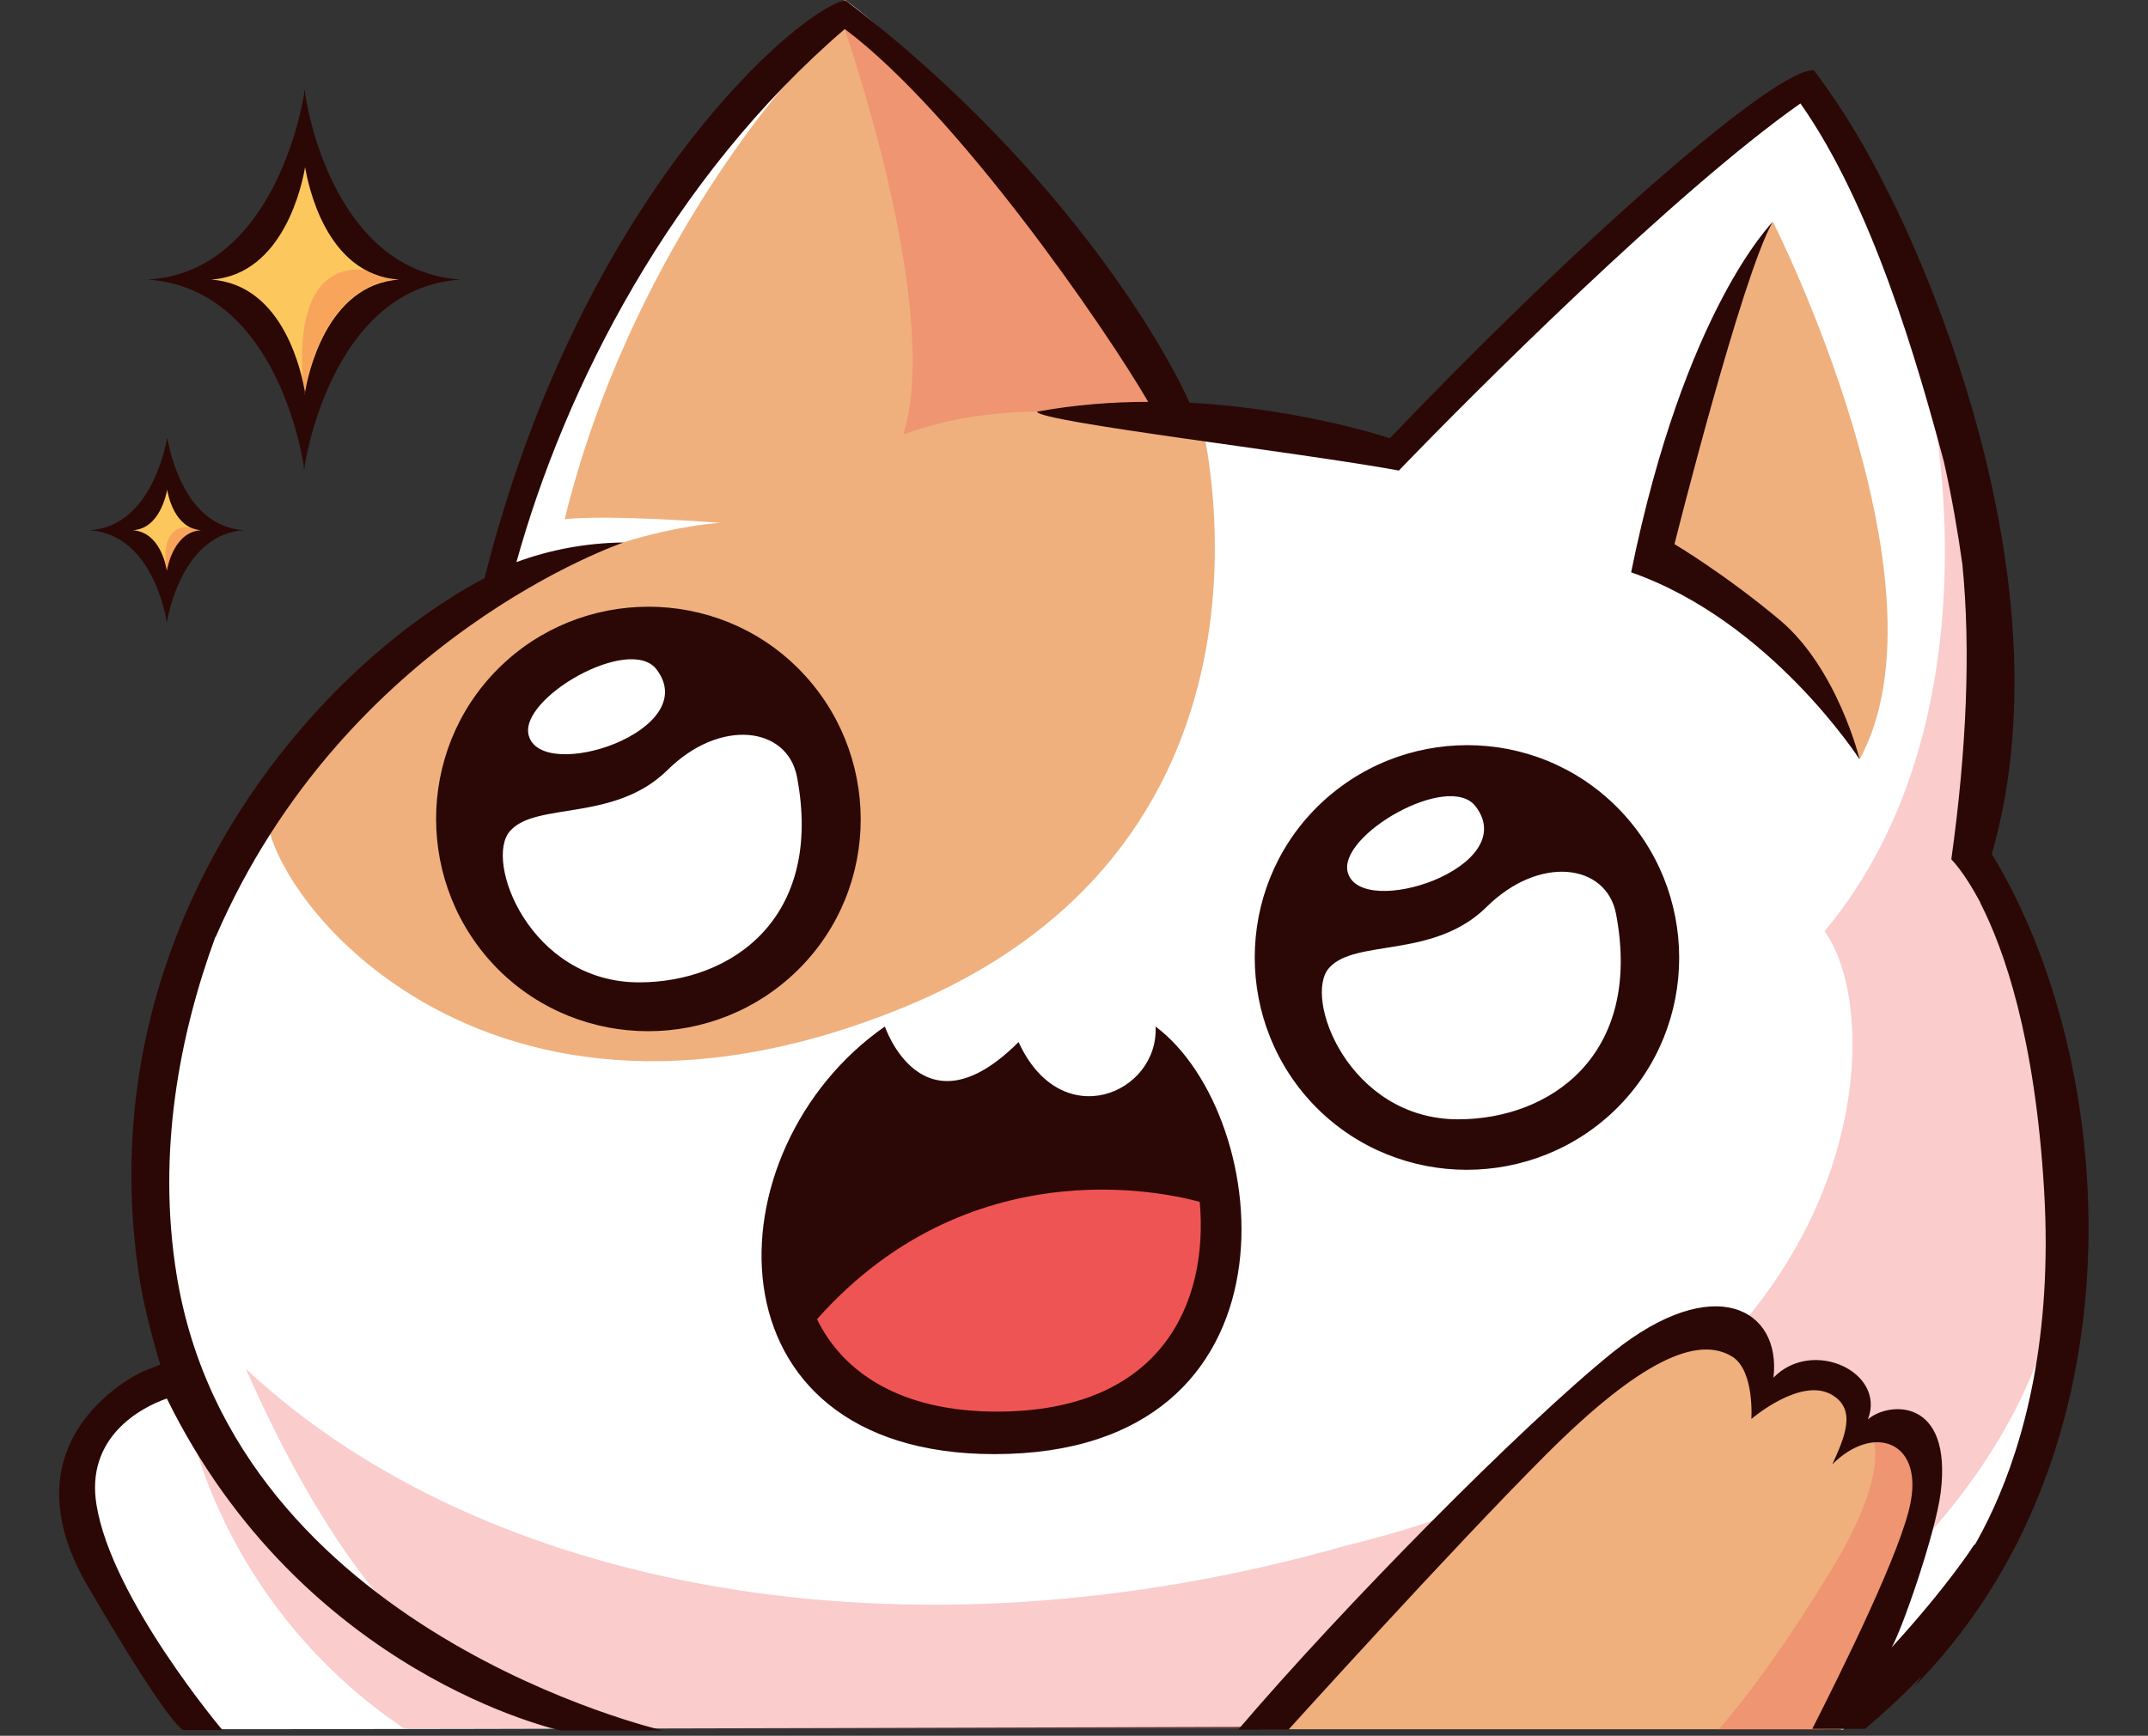 <?xml version="1.0" encoding="UTF-8"?><svg xmlns="http://www.w3.org/2000/svg" xmlns:xlink="http://www.w3.org/1999/xlink" height="424.6" preserveAspectRatio="xMidYMid meet" version="1.0" viewBox="-14.4 0.0 525.3 424.6" width="525.3" zoomAndPan="magnify"><rect x="-14.4" y="0.0" width="525.3" height="424.6" fill="#333333" stroke="none"/><g id="change1_1"><path d="M436.3,423.1L436.3,423.1l-4.2-0.6c0,0,4.5-6.9,18.1-37s0.5-38.4-11.7-34.2c7.9-17.4-16.3-16.6-20.8-12.2 c-4.3-13.9-0.8-14.1-20.1-12.3c-19.3,1.7-103.4,95.6-103.4,95.6s-189.4,0.6-261.6,0.6C15.3,402.2-2,370.7,4.1,355.7 c6.2-14.9,24.5-21.2,24.5-21.2s-2.9-2-6.9-31.1c-1-96.3,42.8-126.4,83.7-160.6C118,80.4,165.5,15,192.3,0c35,25.3,78.9,100,78.9,100 l56.5,14.8c0,0,67.9-74.8,98.2-89.8c28.2,26.5,37.9,66.8,42.2,91.7c9.9,58.2,0,89.6,0,89.6s23.2,37.2,23.2,90.1 c0,29.5-3.6,59.3-21,88.2C461.7,398.9,436.3,423.1,436.3,423.1z M334.1,200.4c-9.4-3.2-28.8,27.7-11.3,23.4 C340.4,219.5,343.5,203.6,334.1,200.4z" fill="#fff"/></g><g id="change2_1"><path d="M457.6,96.6c0,0,17.9,78.8-25.8,131.2c16.9,23.1,10.8,119.2-117.1,150.3c-107.9,30.7-211.4,10.7-269-43.3 c8.6,19.5,22.6,46.9,40.6,64.3c-20.7-12.1-46.9-37.2-56.9-65.4c2.1,25.5,17.7,64,55,89.1c58.1,0.1,311.3,0,311.3,0 s72.6-35.4,91-98.5c11.8-71.8-18.5-114.5-18.5-114.5s7.3-43,4.9-66.4C470.3,118.3,457.6,96.6,457.6,96.6z M384.5,390.2 c-9.4,4.7-8.5-10.1,0-11.9C393,376.6,393.9,385.7,384.5,390.2z" fill="#ef5454" opacity=".3"/></g><g id="change3_1"><path d="M98.3,68.4c-29.6,1.8-37.2,39.4-38.2,45.6c0,0.6,0,0.9,0,0.9s0-0.2-0.1-0.4c0,0.3-0.1,0.4-0.1,0.4s0-0.3,0-0.9 c-1-6.2-8.2-43.6-38.2-45.6C51.4,66.6,59,29,60,22.8c0-0.6,0-0.9,0-0.9s0,0.2,0.1,0.5c0-0.3,0.1-0.5,0.1-0.5s0,0.3,0,0.9 C61.1,29,68.3,66.4,98.3,68.4z M26.5,107.1c0-0.3,0-0.4,0-0.4s0,0.1,0,0.2c0-0.1,0-0.2,0-0.2S26.5,106.9,26.5,107.1 c-0.6,3-4.3,21.7-19,22.6c14.8,1,18.4,19.5,18.9,22.6c0,0.3,0,0.4,0,0.4s0-0.1,0-0.2c0,0.1,0,0.2,0,0.2s0-0.2,0-0.4 c0.5-3,4.3-21.7,18.9-22.6C30.6,128.8,27.1,110.2,26.5,107.1z" fill="#2b0806"/></g><g id="change4_1"><path d="M105.2,143L105.2,143L105.2,143z M105.2,142.9C105.3,142.9,105.3,142.9,105.2,142.9 C105.3,142.9,105.3,142.9,105.2,142.9z M440.4,185.7c23.5-43.1-21.2-131.4-21.2-131.4c-12.6,14.4-26,70-28,83 C408.2,142.7,432.4,158,440.4,185.7z M105.3,142.9C105.3,142.9,105.4,142.8,105.3,142.9C105.4,142.8,105.3,142.9,105.3,142.9z M271.2,100.1c0,0-46.8-71-79.7-96.2c-13.9,8.6-25.9,19.4-37.1,36.1c7.4-8.9,15.6-16.2,24.3-20.5c0,0-39.3,43.2-55,107.5 c11.1-1.2,38.1,0.9,38.1,0.9s-39.5,1.9-70.8,32.2c-12.9,5.8-22.9,11.4-40,35.2c-5.5,17.1,48.5,94.5,154.9,51.4 c101.1-41,73.3-144.4,73.3-144.4L271.2,100.1z M450.5,349.9c-5.4-1-11.9,1.5-11.9,1.5s3.1-12.9-6.5-14.9c-9.6-2-18.3,5.8-18.3,5.8 s6.5-15.1-9.4-17.8c-22.3-3.6-110.6,98.5-110.6,98.5h7h105.1h30.4C436.3,423.1,466.8,360.8,450.5,349.9z" fill="#efb07d"/></g><g id="change5_1"><path d="M26.5,119.8c0-0.1,0-0.2,0-0.2S26.5,119.6,26.5,119.8c0-0.2,0-0.2,0-0.2S26.5,119.7,26.5,119.8 c-0.3,1.3-1.9,9.5-8.4,9.9c6.6,0.5,8.1,8.6,8.3,9.9c0,0.1,0,0.2,0,0.2s0,0,0-0.1c0,0.1,0,0.1,0,0.1s0-0.1,0-0.2 c0.2-1.3,1.9-9.5,8.3-9.9C28.3,129.2,26.7,121.2,26.5,119.8z M60.1,96.4c0,0,0-0.1,0-0.3C60.1,96.3,60.1,96.4,60.1,96.4 c0.1,0,0.1-0.2,0.1-0.5c0.6-3.7,5.1-26.3,23-27.5c-18.1-1.2-22.3-23.7-23-27.5c0-0.3,0-0.5,0-0.5s0,0.1,0,0.3c0-0.2,0-0.3,0-0.3 s0,0.2,0,0.5c-0.6,3.7-5.1,26.3-23,27.5c18.1,1.2,22.3,23.7,23,27.5C60.1,96.2,60.1,96.4,60.1,96.4z" fill="#fcc85e"/></g><g id="change2_2"><path d="M270.5,103.5c-13.4-2.3-39.9-6.2-64,2.8c9.7-30.7-14.4-99.3-14.4-99.3C230,22,276.5,98.5,270.5,103.5z M442.9,350.4c0,0,6.6,7.4-9.8,34.2c-16.3,26.8-27.3,38.5-27.3,38.5h22.8h3.1c0,0,28.6-49.6,25.7-67.4 C454.4,338,442.9,350.4,442.9,350.4z M74.8,66c-7.5-0.7-17,3.1-15.1,27.9c0.2,0.9,0.3,1.5,0.4,1.9c0,0.3,0,0.5,0,0.5s0-0.1,0-0.3 c0,0.2,0,0.3,0,0.3s0-0.2,0-0.5c0.6-3.7,5.1-26.3,23-27.5C79.9,68.2,77.2,67.4,74.8,66z M26.1,137.8c0.2,0.9,0.4,1.5,0.4,1.8 c0,0.1,0,0.2,0,0.2s0,0,0-0.1c0,0.1,0,0.1,0,0.1s0-0.1,0-0.2c0.2-1.3,1.9-9.5,8.3-9.9c-1-0.1-1.8-0.3-2.6-0.7 C29.5,128.7,25.5,129.6,26.1,137.8z" fill="#ef5454" opacity=".3"/></g><g id="change3_2"><path d="M268.2,251.1c0.8,16.4-23.1,26.6-33.5,3.8c-23.5,23.5-32.7-3.8-32.7-3.8c-43.1,30-44.9,104.6,26.8,104.6 C305.7,355.7,297.5,273.1,268.2,251.1z M384.5,140c34.1,11.9,55.9,45.8,55.9,45.8s-5.4-22.2-19.5-34.1 c-13.5-11.3-25.8-18.6-25.8-18.6s16.4-65.4,24-78.8C419.2,54.3,397.6,75.5,384.5,140z M460.2,365.1c2.9-23.3-12.7-22.3-17.8-17.9 c4.5-11.6-13.6-20-23.1-10.2c2-16.8-14.5-26.1-39.3-6.2c-22.4,18.1-65.9,62.2-91.6,92.3c8.9,0,12.3,0,12.3,0s40.2-44.5,63-67.3 c22.8-22.8,37-29.3,45.6-23.9c5.4,3.5,4.6,15.2,4.6,15.2s12.1-10.4,19.7-5.9c6.2,3.6,3,10.6,0.1,17c9.9-9.9,21.9-5.8,19.2,9 c-2,11.6-17.2,42.1-24.1,55.7h12.9c0,0,20.2-16.5,28.7-32.1c0-15.6-2.1-12.8-2.1-12.8s-6.2,9.8-20.1,25 C450.6,399,458.9,375.3,460.2,365.1z M307.6,197.5c-20.2,20.2-20.2,53.2,0,73.5c20.2,20.2,53.2,20.2,73.5,0 c20.2-20.2,20.2-53.2,0-73.5S328,177.2,307.6,197.5z M107.4,163.6c-20.2,20.2-20.2,53.2,0,73.5c20.2,20.2,53.2,20.2,73.5,0 s20.2-53.2,0-73.5S127.6,143.4,107.4,163.6z M472.7,208.9C494,135,447.2,46.7,447.2,46.7l0,0c-4.9-9.9-10.8-20-18-29.5 c-8.9-0.8-55.9,40-103.7,90c0,0-21.4-7.2-49-8.7c-7.6-17-34.1-60.2-84.1-98.4c-10.5,1.5-64.5,46.8-88.3,141.3 c-45.6,24.3-98,90-84.1,173.1c1,5.7,3.2,14.2,4.8,19.3l-4.3,1.7c0,0-34.9,15.7-13.5,52.4c21.4,36.7,23.6,35.3,23.6,35.3H40 c0,0-27.1-32.1-30.8-55.1c-2.7-16.3,10.5-23.7,17.2-26c33.3,67.7,96.3,81.2,96.3,81.2h25c0,0-104.7-24.1-118.9-111.4 c-4.9-30.2,0.8-59.1,9.5-82.8c0,0.1,0,0.2,0,0.2c31.8-73.7,99.8-96.6,99.8-96.6c-9.2,0.1-18.1,1.8-26.2,4.8 c11.9-42.9,37.9-94,80.3-130.4c27.6,20.7,63.6,73,74.2,91.2c-8.7,0-18,0.7-27.2,2.4c0.5,2.5,64,9.9,88.5,14.4 c17.9-18.6,67.5-68.2,98.2-89.8c17.6,25,28.6,63.4,35.1,87.7c2,8.9,3.4,17.2,4.5,25c2.1,21.1,1,45.7-2.7,72.2 c2.8,2.9,5.6,7.8,6.9,10.2c0.1,0.2,0.2,0.3,0.2,0.5c0,0,0,0,0,0c5.8,11.3,13.4,32.9,15.6,70.4c4.2,71.4-27.8,101.5-27.8,101.5 s3.1,13-5,20.8C510.9,355.7,503.8,259.8,472.7,208.9z" fill="#2b0806"/></g><g id="change2_3"><path d="M229.4,345.3c-23.5,0-37.6-9.5-44-22.6c39.1-44,89.8-29.7,93.6-28.7C281.2,318.7,269.7,345.3,229.4,345.3z M229.4,345.3c-23.5,0-37.6-9.5-44-22.6c39.1-44,89.8-29.7,93.6-28.7C281.2,318.7,269.7,345.3,229.4,345.3z" fill="#ef5454"/></g><g id="change1_2"><path d="M114.9,179.9c-2.5-9.1,24.8-24.8,31.3-16.1C157.5,178.8,118.1,191.7,114.9,179.9z M180.5,190 c-2.4-12.3-18.8-14.4-31.7-1.6c-12.9,12.7-32,7.7-38.4,14.8c-6.6,7.1,4.7,37.1,31.5,37.1C164.4,240.3,187.1,224.7,180.5,190z M315.2,213.4c-2.5-9.1,24.8-24.8,31.3-16.1C357.8,212.2,318.4,225.1,315.2,213.4z M380.8,223.5c-2.4-12.3-18.8-14.4-31.7-1.6 c-12.9,12.7-32,7.7-38.4,14.8c-6.6,7.1,4.7,37.1,31.5,37.1C364.6,273.8,387.4,258.2,380.8,223.5z" fill="#fff"/></g></svg>